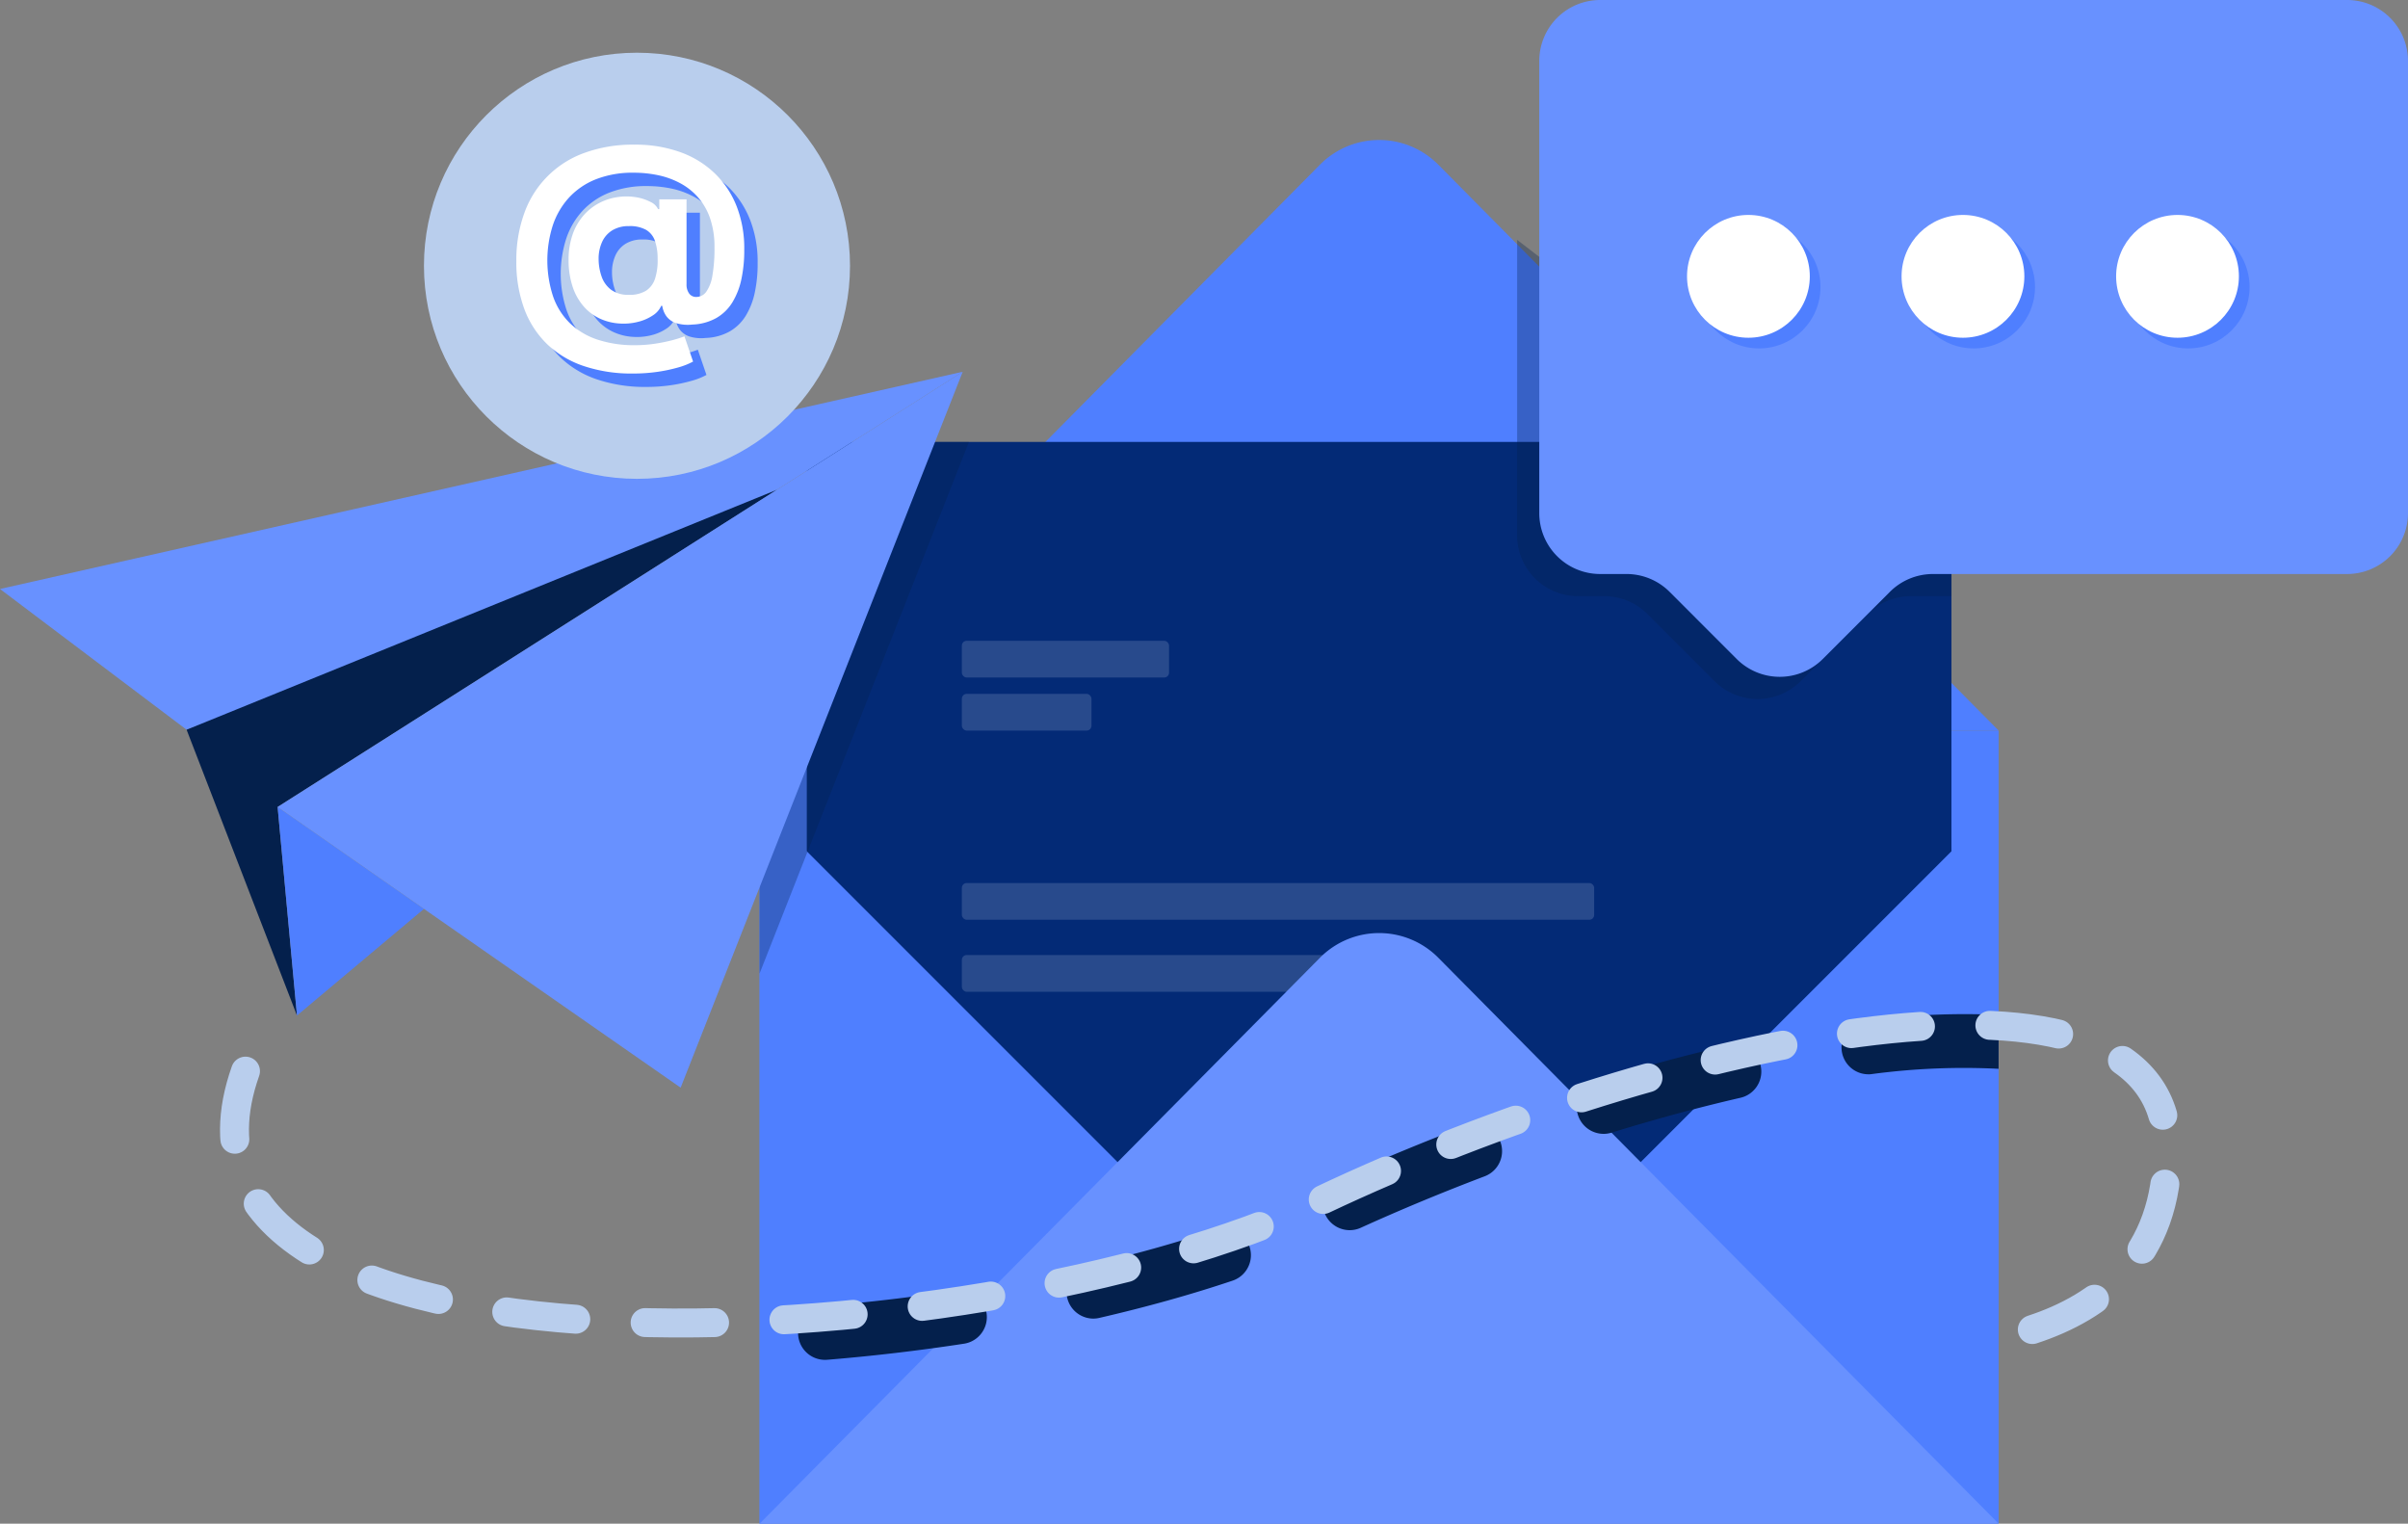 <svg xmlns="http://www.w3.org/2000/svg" width="416.133" height="263.269" viewBox="0 0 416.133 263.269">
  <rect x="0" y="0" width="416.133" height="263.269" fill="#808080" stroke="none"/>
  <g id="Group_1105" data-name="Group 1105" transform="translate(-149.227 -423.757)">
    <rect id="Rectangle_3035" data-name="Rectangle 3035" width="214.116" height="137.034" transform="translate(280.5 549.991)" fill="#4f7fff"/>
    <path id="Path_1400" data-name="Path 1400" d="M219.823,538.809l96.833-97.778a14.391,14.391,0,0,1,20.451,0l96.831,97.778Z" transform="translate(60.677 11.182)" fill="#4f7fff"/>
    <path id="Rectangle_3036" data-name="Rectangle 3036" d="M4.149,0H193.662a4.149,4.149,0,0,1,4.149,4.149V145.464a0,0,0,0,1,0,0H0a0,0,0,0,1,0,0V4.149A4.149,4.149,0,0,1,4.149,0Z" transform="translate(288.652 500.114)" fill="#032a76"/>
    <path id="Path_1401" data-name="Path 1401" d="M219.823,498.476l62.164,62.164L219.823,622.8Z" transform="translate(60.677 64.221)" fill="#4f7fff"/>
    <path id="Path_1402" data-name="Path 1402" d="M363.7,498.476,301.54,560.64,363.7,622.8Z" transform="translate(130.912 64.221)" fill="#4f7fff"/>
    <rect id="Rectangle_3037" data-name="Rectangle 3037" width="35.806" height="6.343" rx="0.831" transform="translate(315.449 534.48)" fill="#284a8c"/>
    <rect id="Rectangle_3038" data-name="Rectangle 3038" width="109.273" height="6.343" rx="0.831" transform="translate(315.449 576.335)" fill="#284a8c"/>
    <rect id="Rectangle_3039" data-name="Rectangle 3039" width="77.034" height="6.343" rx="0.831" transform="translate(315.449 588.778)" fill="#284a8c"/>
    <rect id="Rectangle_3040" data-name="Rectangle 3040" width="22.397" height="6.343" rx="0.831" transform="translate(315.449 543.648)" fill="#284a8c"/>
    <path id="Path_1403" data-name="Path 1403" d="M219.823,612.5l96.833-97.778a14.391,14.391,0,0,1,20.451,0L433.938,612.5Z" transform="translate(60.677 74.522)" fill="#6891ff"/>
    <g id="Group_1085" data-name="Group 1085" transform="translate(411.401 465.198)" style="mix-blend-mode: multiply;isolation: isolate">
      <g id="Group_1084" data-name="Group 1084">
        <g id="Group_1083" data-name="Group 1083" opacity="0.32">
          <path id="Path_1404" data-name="Path 1404" d="M365.287,507.611h-7.029a10.529,10.529,0,0,0-7.438,3.087l-11.6,11.6a10.516,10.516,0,0,1-14.876,0l-11.6-11.6a10.529,10.529,0,0,0-7.438-3.087h-4.556a10.515,10.515,0,0,1-10.525-10.525V446.043l75.062,57.743Z" transform="translate(-290.219 -446.043)" fill="#04204c"/>
        </g>
      </g>
    </g>
    <g id="Group_1093" data-name="Group 1093" transform="translate(415.233 423.757)">
      <path id="Path_1405" data-name="Path 1405" d="M292.28,434.282v78.134A10.524,10.524,0,0,0,302.8,522.94h4.559a10.525,10.525,0,0,1,7.442,3.081l11.594,11.6a10.525,10.525,0,0,0,14.883,0l11.594-11.6a10.525,10.525,0,0,1,7.442-3.081h71.566a10.524,10.524,0,0,0,10.523-10.525V434.282a10.524,10.524,0,0,0-10.523-10.525H302.8A10.524,10.524,0,0,0,292.28,434.282Z" transform="translate(-292.28 -423.757)" fill="#6891ff"/>
      <g id="Group_1090" data-name="Group 1090" transform="translate(27.378 38.983)">
        <g id="Group_1089" data-name="Group 1089">
          <g id="Group_1086" data-name="Group 1086" transform="translate(37.076)">
            <circle id="Ellipse_212" data-name="Ellipse 212" cx="10.609" cy="10.609" r="10.609" fill="#4f7fff"/>
          </g>
          <g id="Group_1087" data-name="Group 1087">
            <circle id="Ellipse_213" data-name="Ellipse 213" cx="10.609" cy="10.609" r="10.609" fill="#4f7fff"/>
          </g>
          <g id="Group_1088" data-name="Group 1088" transform="translate(74.153)">
            <circle id="Ellipse_214" data-name="Ellipse 214" cx="10.609" cy="10.609" r="10.609" fill="#4f7fff"/>
          </g>
        </g>
      </g>
      <g id="Group_1092" data-name="Group 1092" transform="translate(25.534 37.139)">
        <g id="Group_1091" data-name="Group 1091">
          <circle id="Ellipse_215" data-name="Ellipse 215" cx="10.609" cy="10.609" r="10.609" transform="translate(37.076)" fill="#fff"/>
          <circle id="Ellipse_216" data-name="Ellipse 216" cx="10.609" cy="10.609" r="10.609" fill="#fff"/>
          <circle id="Ellipse_217" data-name="Ellipse 217" cx="10.609" cy="10.609" r="10.609" transform="translate(74.153)" fill="#fff"/>
        </g>
      </g>
    </g>
    <g id="Group_1096" data-name="Group 1096" transform="translate(280.493 500.12)" opacity="0.32">
      <g id="Group_1095" data-name="Group 1095">
        <g id="Group_1094" data-name="Group 1094">
          <path id="Path_1406" data-name="Path 1406" d="M256,464.823l-36.186,91.859V481.875l26.832-17.052Z" transform="translate(-219.819 -464.823)" fill="#04204c"/>
        </g>
      </g>
    </g>
    <path id="Path_1407" data-name="Path 1407" d="M239.285,464.82" transform="translate(77.404 35.293)" fill="#04204c"/>
    <g id="Group_1097" data-name="Group 1097" transform="translate(149.227 487.993)">
      <path id="Path_1408" data-name="Path 1408" d="M264.831,490.546l-83.357,29.608-32.248-24.318L315.595,458.3Z" transform="translate(-149.227 -458.302)" fill="#6891ff"/>
      <path id="Path_1409" data-name="Path 1409" d="M166.569,510.735l19.075,49.381L182.3,524.083l86.309-54.822Z" transform="translate(-134.321 -448.882)" fill="#04204c"/>
      <path id="Path_1410" data-name="Path 1410" d="M178.374,534.776l21.943-18.421-25.29-17.612Z" transform="translate(-127.052 -423.543)" fill="#4f7fff"/>
      <path id="Path_1411" data-name="Path 1411" d="M293.42,458.3l-48.743,123.7-69.65-48.5Z" transform="translate(-127.052 -458.302)" fill="#6891ff"/>
    </g>
    <g id="Group_1099" data-name="Group 1099" transform="translate(287.149 598.963)" style="mix-blend-mode: multiply;isolation: isolate">
      <g id="Group_1098" data-name="Group 1098">
        <path id="Path_1412" data-name="Path 1412" d="M228.043,577.74a4.648,4.648,0,0,1-.376-9.281c7.648-.63,15.385-1.538,23-2.7a4.649,4.649,0,1,1,1.4,9.192c-7.825,1.2-15.778,2.131-23.642,2.776C228.3,577.735,228.169,577.74,228.043,577.74Zm46.379-7.127a4.65,4.65,0,0,1-1.041-9.18c7.933-1.832,15.391-3.916,22.169-6.2a4.649,4.649,0,0,1,2.966,8.812c-7.064,2.376-14.817,4.544-23.043,6.443A4.642,4.642,0,0,1,274.422,570.613Zm44.3-15.281a4.649,4.649,0,0,1-1.923-8.883c7.09-3.219,14.478-6.287,21.955-9.121a4.649,4.649,0,1,1,3.3,8.693c-7.295,2.767-14.5,5.757-21.412,8.894A4.63,4.63,0,0,1,318.723,555.332ZM362.6,538.691a4.65,4.65,0,0,1-1.369-9.093c7.836-2.419,15.573-4.511,22.989-6.216a4.65,4.65,0,0,1,2.083,9.063c-7.2,1.653-14.709,3.686-22.331,6.038A4.633,4.633,0,0,1,362.6,538.691Zm45.2-19.552a4.647,4.647,0,0,0,.558,9.26,3.1,3.1,0,0,0,.576-.037,120.091,120.091,0,0,1,21.923-.911v-9.316A130.97,130.97,0,0,0,407.805,519.139Z" transform="translate(-223.398 -517.98)" fill="#04204c"/>
      </g>
    </g>
    <path id="Path_1413" data-name="Path 1413" d="M481.707,571.639c11.676-3.816,23.48-12.375,23.335-31.4-.286-37.539-85.907-19.5-146.329,9.138S150.37,584.1,173.439,525.605" transform="translate(18.73 81.849)" fill="none" stroke="#b9ceed" stroke-linecap="round" stroke-miterlimit="10" stroke-width="5" stroke-dasharray="12"/>
    <g id="Group_1104" data-name="Group 1104" transform="translate(222.492 432.866)">
      <circle id="Ellipse_218" data-name="Ellipse 218" cx="36.814" cy="36.814" r="36.814" fill="#b9ceed"/>
      <g id="Group_1103" data-name="Group 1103" transform="translate(15.965 15.881)">
        <g id="Group_1101" data-name="Group 1101" transform="translate(2.313 2.315)">
          <g id="Group_1100" data-name="Group 1100">
            <path id="Path_1414" data-name="Path 1414" d="M218.631,477.992a25.961,25.961,0,0,1-8.546-1.3,16.963,16.963,0,0,1-6.333-3.8,16.389,16.389,0,0,1-3.94-6.116,23.256,23.256,0,0,1-1.354-8.215,23.741,23.741,0,0,1,1.361-8.243,17.153,17.153,0,0,1,10.38-10.439,24.277,24.277,0,0,1,8.628-1.43,22.935,22.935,0,0,1,8.011,1.307,16.731,16.731,0,0,1,5.988,3.725,16.091,16.091,0,0,1,3.747,5.731,19.907,19.907,0,0,1,1.27,7.334,23.607,23.607,0,0,1-.482,5.086,12.68,12.68,0,0,1-1.556,4.039,7.883,7.883,0,0,1-2.776,2.724,9.139,9.139,0,0,1-4.15,1.134,6.905,6.905,0,0,1-2.83-.255A3.4,3.4,0,0,1,224.4,468.1a4.135,4.135,0,0,1-.729-1.813h-.18a3.724,3.724,0,0,1-1.413,1.633,8.136,8.136,0,0,1-2.566,1.129,10.119,10.119,0,0,1-3.211.292,9.39,9.39,0,0,1-3.362-.827,8.4,8.4,0,0,1-2.813-2.09,9.845,9.845,0,0,1-1.926-3.384,14.44,14.44,0,0,1-.714-4.664,13.167,13.167,0,0,1,.744-4.559,9.988,9.988,0,0,1,1.941-3.263,9.382,9.382,0,0,1,2.7-2.077,9.629,9.629,0,0,1,2.994-.963,10.273,10.273,0,0,1,3.221,0,8.183,8.183,0,0,1,2.564.828,2.665,2.665,0,0,1,1.3,1.235h.21v-1.685h4.708v14.683a2.612,2.612,0,0,0,.467,1.61,1.477,1.477,0,0,0,1.218.571,2.112,2.112,0,0,0,1.739-.919,6.721,6.721,0,0,0,1.052-2.812,27.1,27.1,0,0,0,.353-4.831,15.154,15.154,0,0,0-.744-4.972,10.851,10.851,0,0,0-2.077-3.656,11.1,11.1,0,0,0-3.09-2.458,14.272,14.272,0,0,0-3.814-1.385,20.3,20.3,0,0,0-4.219-.435,17.307,17.307,0,0,0-6.545,1.136,12.617,12.617,0,0,0-4.664,3.182,13.3,13.3,0,0,0-2.789,4.792,19.937,19.937,0,0,0,.059,12.289,11.9,11.9,0,0,0,2.91,4.612,12.512,12.512,0,0,0,4.755,2.828,20.146,20.146,0,0,0,6.5.963,22.775,22.775,0,0,0,3.384-.247,28.491,28.491,0,0,0,2.994-.6,18.532,18.532,0,0,0,2.151-.684l1.49,4.362a12.22,12.22,0,0,1-2.564,1.015,26.805,26.805,0,0,1-3.641.768A29.033,29.033,0,0,1,218.631,477.992Zm-.692-13.6a5.308,5.308,0,0,0,2.925-.708,3.9,3.9,0,0,0,1.566-2.1,10.281,10.281,0,0,0,.443-3.438,9.47,9.47,0,0,0-.457-3.061,3.556,3.556,0,0,0-1.519-1.912,5.77,5.77,0,0,0-2.988-.653,5.367,5.367,0,0,0-2.836.707,4.556,4.556,0,0,0-1.774,1.977,6.97,6.97,0,0,0-.625,2.988,9.342,9.342,0,0,0,.511,3.016,4.863,4.863,0,0,0,1.64,2.3A4.991,4.991,0,0,0,217.939,464.392Z" transform="translate(-198.457 -438.441)" fill="#4f7fff"/>
          </g>
        </g>
        <g id="Group_1102" data-name="Group 1102">
          <path id="Path_1415" data-name="Path 1415" d="M217.387,476.747a25.954,25.954,0,0,1-8.546-1.3,16.973,16.973,0,0,1-6.333-3.8,16.389,16.389,0,0,1-3.94-6.116,23.263,23.263,0,0,1-1.354-8.215,23.74,23.74,0,0,1,1.361-8.243,17.162,17.162,0,0,1,10.38-10.441,24.31,24.31,0,0,1,8.628-1.43,22.936,22.936,0,0,1,8.011,1.309,16.7,16.7,0,0,1,5.988,3.725,16.092,16.092,0,0,1,3.747,5.731,19.945,19.945,0,0,1,1.27,7.334,23.727,23.727,0,0,1-.482,5.086,12.742,12.742,0,0,1-1.556,4.039,7.86,7.86,0,0,1-2.776,2.722,9.122,9.122,0,0,1-4.152,1.136,6.9,6.9,0,0,1-2.828-.255,3.407,3.407,0,0,1-1.648-1.166,4.137,4.137,0,0,1-.729-1.813h-.18a3.74,3.74,0,0,1-1.415,1.633,8.061,8.061,0,0,1-2.564,1.127,10.066,10.066,0,0,1-3.211.294,9.388,9.388,0,0,1-3.362-.828,8.42,8.42,0,0,1-2.813-2.09,9.842,9.842,0,0,1-1.926-3.384,14.443,14.443,0,0,1-.714-4.666,13.164,13.164,0,0,1,.744-4.558,9.968,9.968,0,0,1,1.941-3.263,9.384,9.384,0,0,1,2.7-2.077,9.581,9.581,0,0,1,2.994-.963,10.15,10.15,0,0,1,3.219,0,8.18,8.18,0,0,1,2.566.827,2.665,2.665,0,0,1,1.3,1.235h.21v-1.687h4.708v14.684a2.594,2.594,0,0,0,.467,1.608,1.471,1.471,0,0,0,1.218.573,2.112,2.112,0,0,0,1.739-.919,6.732,6.732,0,0,0,1.053-2.813,27.083,27.083,0,0,0,.353-4.829,15.146,15.146,0,0,0-.744-4.972,10.849,10.849,0,0,0-2.077-3.656,11.063,11.063,0,0,0-3.09-2.458,14.269,14.269,0,0,0-3.814-1.385,20.305,20.305,0,0,0-4.221-.435,17.3,17.3,0,0,0-6.544,1.136,12.638,12.638,0,0,0-4.664,3.18,13.354,13.354,0,0,0-2.791,4.794,19.955,19.955,0,0,0,.061,12.289,11.9,11.9,0,0,0,2.91,4.612,12.514,12.514,0,0,0,4.755,2.828,20.15,20.15,0,0,0,6.5.963,22.781,22.781,0,0,0,3.384-.249,28.539,28.539,0,0,0,2.994-.6,18.519,18.519,0,0,0,2.151-.684l1.489,4.362a12.256,12.256,0,0,1-2.564,1.015,26.777,26.777,0,0,1-3.641.768A29.313,29.313,0,0,1,217.387,476.747Zm-.694-13.6a5.315,5.315,0,0,0,2.927-.707,3.894,3.894,0,0,0,1.566-2.1,10.27,10.27,0,0,0,.443-3.436,9.471,9.471,0,0,0-.457-3.061,3.544,3.544,0,0,0-1.521-1.912,5.738,5.738,0,0,0-2.986-.655,5.366,5.366,0,0,0-2.836.708,4.544,4.544,0,0,0-1.774,1.977,6.968,6.968,0,0,0-.625,2.986,9.345,9.345,0,0,0,.511,3.018,4.85,4.85,0,0,0,1.64,2.3A4.977,4.977,0,0,0,216.693,463.147Z" transform="translate(-197.213 -437.196)" fill="#fff"/>
        </g>
      </g>
    </g>
  </g>
</svg>
